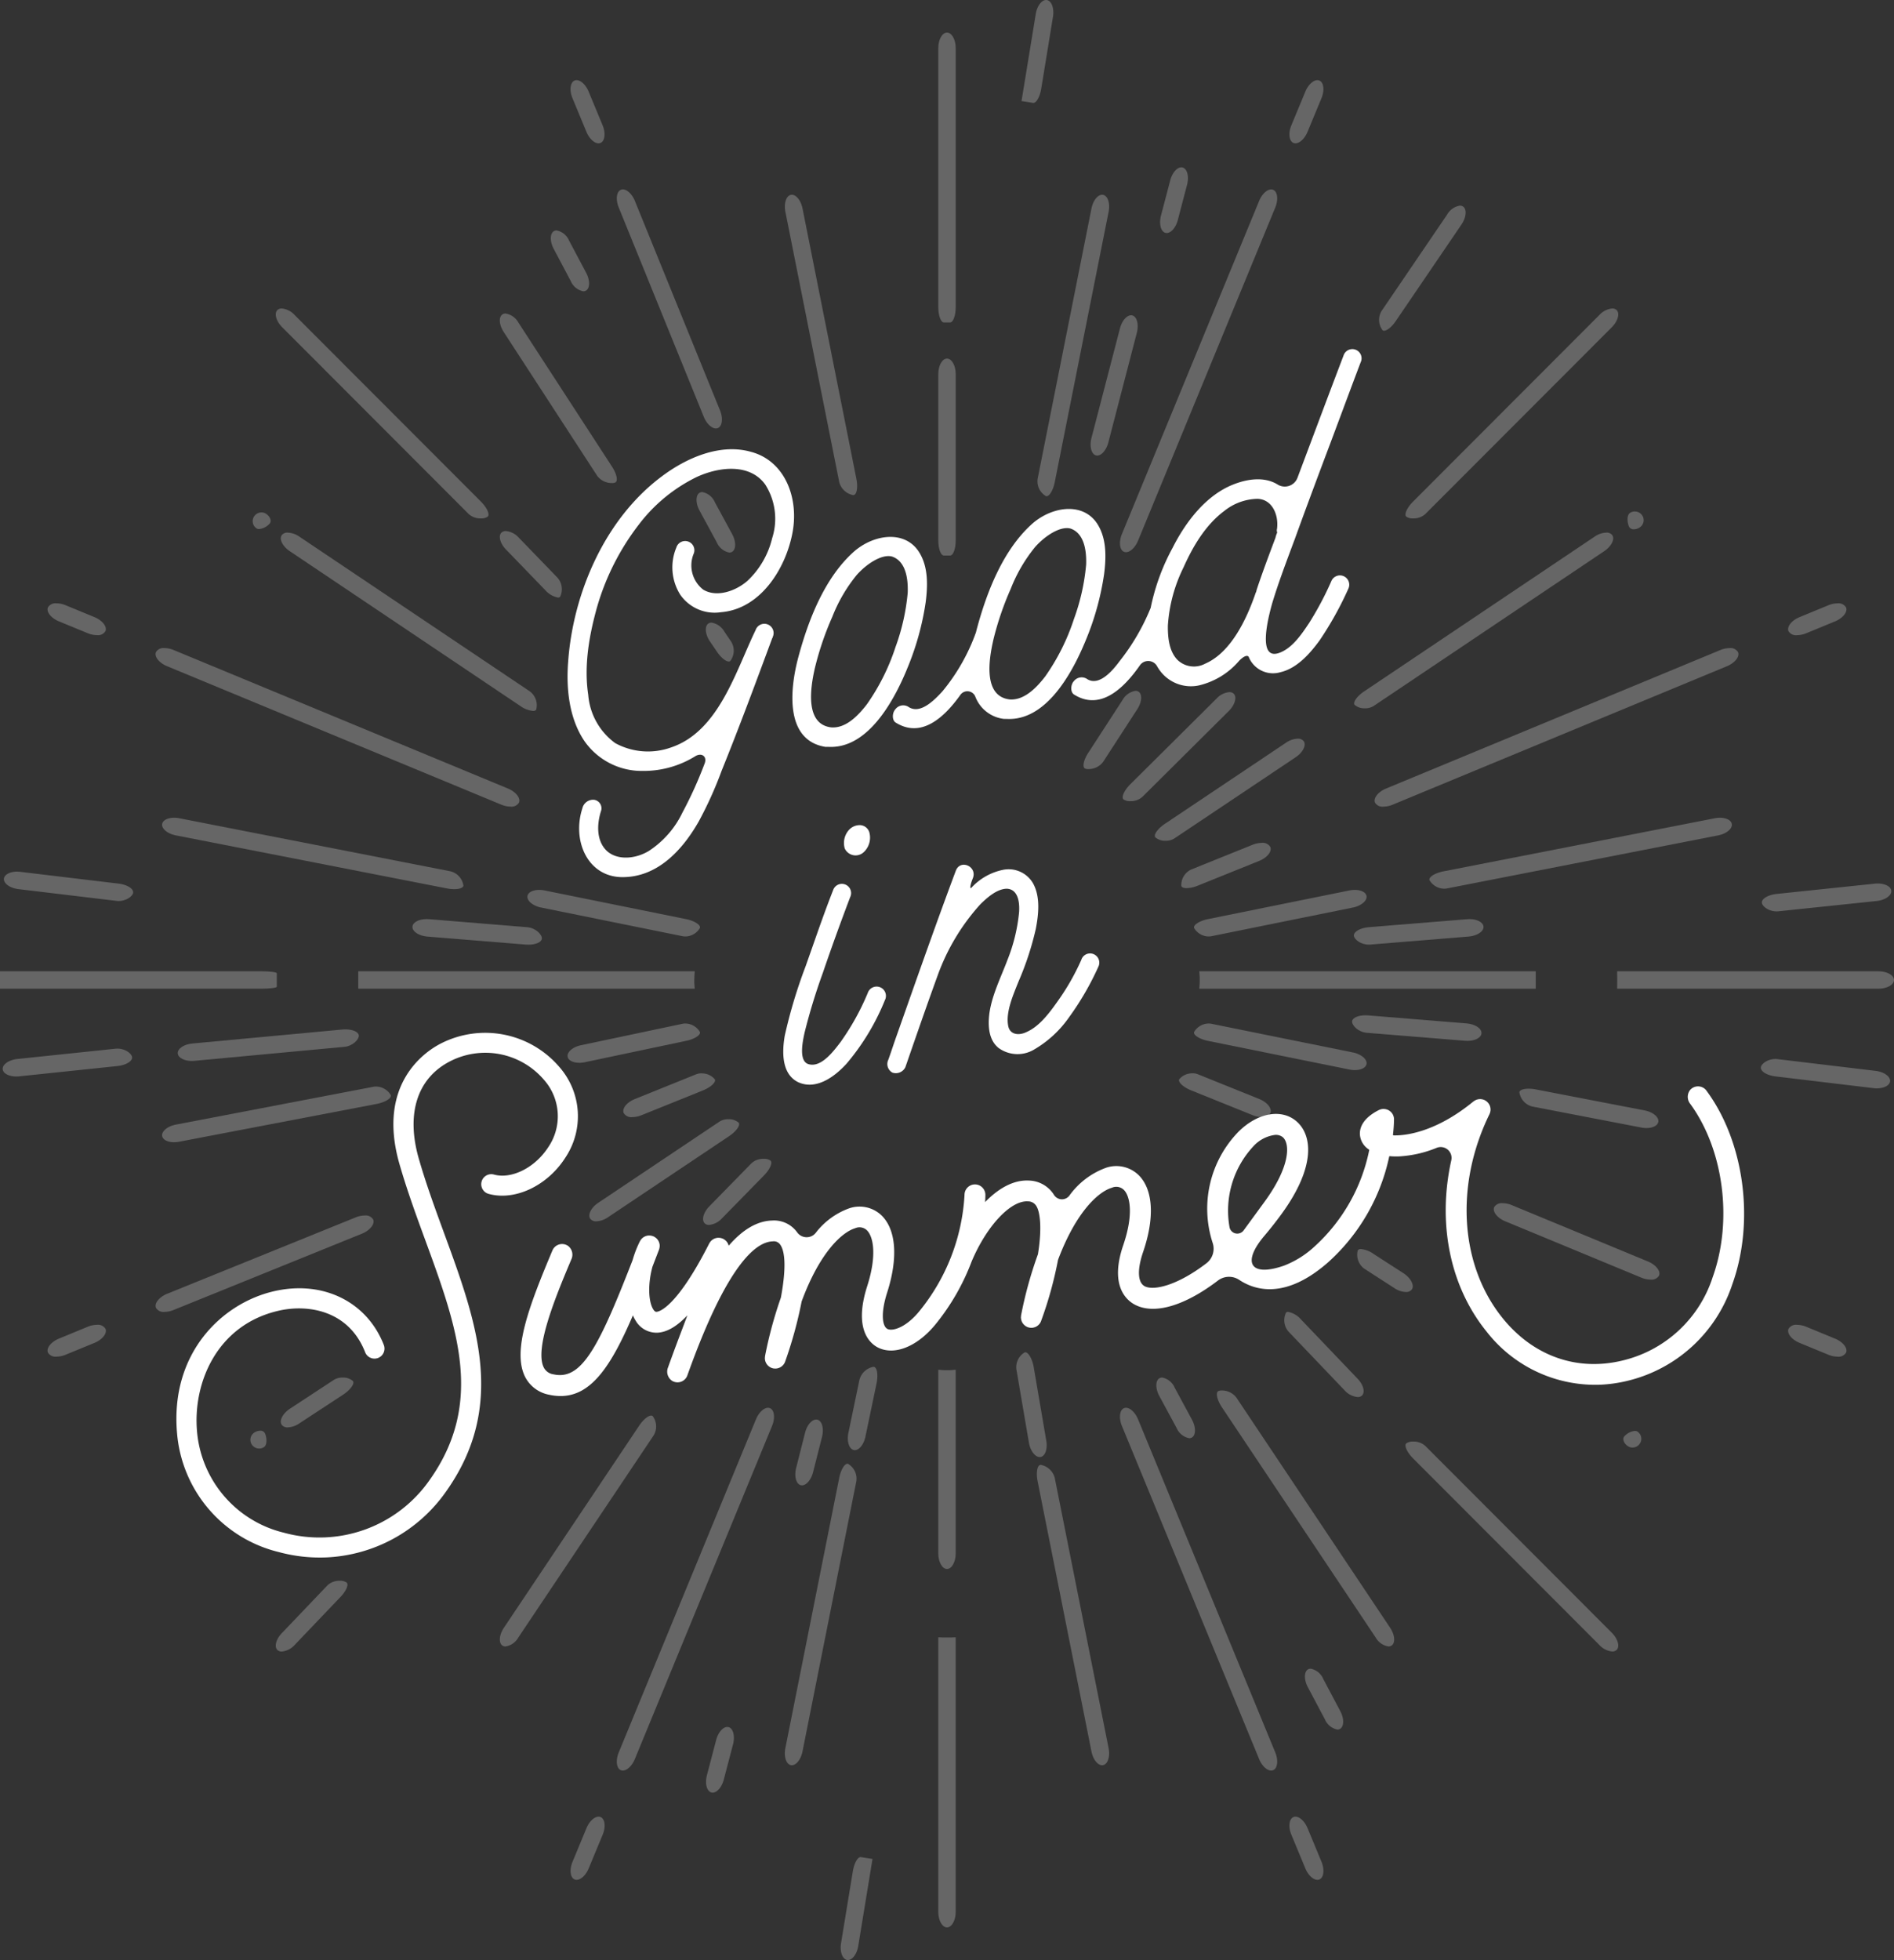 <svg xmlns="http://www.w3.org/2000/svg" xmlns:xlink="http://www.w3.org/1999/xlink" width="272.314" height="281.68" viewBox="0 0 272.314 281.68">
  <rect x="0" y="0" width="272.314" height="281.68" fill="#333333" stroke="none"/>
  <defs>
    <clipPath id="clip-path">
      <rect id="長方形_1449" data-name="長方形 1449" width="272.314" height="281.68" fill="#fff"/>
    </clipPath>
  </defs>
  <g id="グループ_8446" data-name="グループ 8446" transform="translate(-24.301 -25.137)">
    <g id="グループ_8445" data-name="グループ 8445" transform="translate(24.301 25.137)" clip-path="url(#clip-path)">
      <g id="グループ_8444" data-name="グループ 8444">
        <g id="グループ_8443" data-name="グループ 8443" clip-path="url(#clip-path)">
          <g id="グループ_8442" data-name="グループ 8442" opacity="0.25">
            <g id="グループ_8441" data-name="グループ 8441">
              <g id="グループ_8440" data-name="グループ 8440" clip-path="url(#clip-path)">
                <path id="パス_6093" data-name="パス 6093" d="M64.959,56.561a.782.782,0,0,0-.441.125c-.571.384-.478,1.535.21,2.558l.99,1.457c.581.867,1.294,1.446,1.729,1.446a.362.362,0,0,0,.207-.059,2.472,2.472,0,0,0,.147-2.777l-.992-1.46a2.594,2.594,0,0,0-1.851-1.291" transform="translate(37.336 32.922)" fill="#fff"/>
                <path id="パス_6094" data-name="パス 6094" d="M49.629,80.838c-.88,0-1.579.331-1.685.861-.134.676.745,1.429,1.954,1.674L70.24,87.494a2,2,0,0,0,.386.038,2.458,2.458,0,0,0,2.117-1.237c.095-.448-.816-1.016-2.025-1.261L50.387,80.916a3.875,3.875,0,0,0-.758-.078" transform="translate(27.898 47.053)" fill="#fff"/>
                <path id="パス_6095" data-name="パス 6095" d="M46.287,48.241a.866.866,0,0,0-.631.229c-.487.487-.176,1.6.7,2.473l5.57,5.76A3.3,3.3,0,0,0,53.783,57.8a.414.414,0,0,0,.307-.109A2.49,2.49,0,0,0,53.7,54.93l-5.569-5.759a2.851,2.851,0,0,0-1.84-.93" transform="translate(26.44 28.079)" fill="#fff"/>
                <path id="パス_6096" data-name="パス 6096" d="M25.922,28.023a.865.865,0,0,0-.63.229c-.487.487-.174,1.6.7,2.473L52.779,57.544a2.475,2.475,0,0,0,1.743.647,1.651,1.651,0,0,0,1.014-.255c.331-.32-.112-1.294-.984-2.167L27.764,28.953a2.85,2.85,0,0,0-1.842-.93" transform="translate(14.588 16.311)" fill="#fff"/>
                <path id="パス_6097" data-name="パス 6097" d="M46.241,28.479a.773.773,0,0,0-.44.125c-.573.383-.481,1.536.2,2.561L59.431,51.818a2.62,2.62,0,0,0,2.1,1.03,1.05,1.05,0,0,0,.527-.1c.388-.248.144-1.289-.541-2.316L48.087,29.772a2.587,2.587,0,0,0-1.846-1.293" transform="translate(26.44 16.576)" fill="#fff"/>
                <path id="パス_6098" data-name="パス 6098" d="M26.521,48.385a1,1,0,0,0-.876.377c-.381.573.142,1.6,1.168,2.291L59.926,73.279a3.794,3.794,0,0,0,1.854.729.512.512,0,0,0,.459-.184,2.489,2.489,0,0,0-.922-2.631L28.2,48.969a3.165,3.165,0,0,0-1.68-.584" transform="translate(14.854 28.163)" fill="#fff"/>
                <path id="パス_6099" data-name="パス 6099" d="M24.229,46.549a1.267,1.267,0,0,0-1.052.566,1.237,1.237,0,0,0,.327,1.718.677.677,0,0,0,.384.106,2.4,2.4,0,0,0,1.554-.824c.261-.38.014-.992-.547-1.365a1.2,1.2,0,0,0-.666-.2" transform="translate(13.367 27.094)" fill="#fff"/>
                <path id="パス_6100" data-name="パス 6100" d="M72.335,17.692a.693.693,0,0,0-.139.014c-.677.134-1.033,1.234-.791,2.443l7.741,38.838a2.56,2.56,0,0,0,2,1.87.362.362,0,0,0,.074-.006c.454-.079.628-1.134.388-2.343L73.865,19.66c-.225-1.128-.892-1.968-1.53-1.968" transform="translate(41.518 10.298)" fill="#fff"/>
                <path id="パス_6101" data-name="パス 6101" d="M16.455,74.286c-.892,0-1.6.337-1.709.872-.134.676.745,1.421,1.955,1.658l39.01,7.63a5.542,5.542,0,0,0,1.028.1c.728,0,1.261-.182,1.316-.5a2.48,2.48,0,0,0-1.867-2.065l-39-7.627a3.875,3.875,0,0,0-.736-.073" transform="translate(8.575 43.239)" fill="#fff"/>
                <path id="パス_6102" data-name="パス 6102" d="M15.422,58.874a1.241,1.241,0,0,0-1.229.582c-.264.638.452,1.544,1.592,2.016l48.06,19.9a3.516,3.516,0,0,0,1.321.282,1.237,1.237,0,0,0,1.226-.582c.263-.639-.456-1.546-1.595-2.019l-48.052-19.9a3.523,3.523,0,0,0-1.323-.282" transform="translate(8.229 34.268)" fill="#fff"/>
                <path id="パス_6103" data-name="パス 6103" d="M56.92,17.208a.71.71,0,0,0-.282.055c-.638.263-.774,1.411-.3,2.552L68.569,49.906c.4.981,1.133,1.65,1.734,1.65a.735.735,0,0,0,.28-.054c.638-.263.775-1.41.305-2.55l-12.237-30.1c-.4-.981-1.13-1.649-1.731-1.649" transform="translate(32.628 10.016)" fill="#fff"/>
                <path id="パス_6104" data-name="パス 6104" d="M5.612,54.809a1.249,1.249,0,0,0-1.236.584c-.264.638.454,1.543,1.595,2.011L10.1,59.1a3.544,3.544,0,0,0,1.316.277,1.243,1.243,0,0,0,1.234-.585c.263-.638-.457-1.543-1.6-2.011l-4.126-1.7a3.524,3.524,0,0,0-1.318-.278" transform="translate(2.515 31.902)" fill="#fff"/>
                <path id="パス_6105" data-name="パス 6105" d="M52.716,7.281a.71.71,0,0,0-.282.055c-.638.263-.772,1.411-.3,2.55l2,4.825c.407.979,1.137,1.647,1.739,1.647a.743.743,0,0,0,.282-.054c.638-.263.772-1.408.3-2.547L54.451,8.926c-.407-.979-1.134-1.645-1.736-1.645" transform="translate(30.181 4.238)" fill="#fff"/>
                <path id="パス_6106" data-name="パス 6106" d="M50.888,20.932a.744.744,0,0,0-.356.085c-.609.321-.634,1.476-.057,2.566L52.923,28.2a2.476,2.476,0,0,0,1.807,1.482.75.75,0,0,0,.354-.084c.611-.321.638-1.474.059-2.565l-2.451-4.621a2.468,2.468,0,0,0-1.8-1.479" transform="translate(29.137 12.184)" fill="#fff"/>
                <path id="パス_6107" data-name="パス 6107" d="M64.128,44.7a.766.766,0,0,0-.362.087c-.606.327-.623,1.482-.036,2.568l2.484,4.574a2.479,2.479,0,0,0,1.811,1.468.753.753,0,0,0,.359-.087c.608-.326.625-1.479.04-2.565l-2.487-4.58A2.475,2.475,0,0,0,64.128,44.7" transform="translate(36.844 26.016)" fill="#fff"/>
                <path id="パス_6108" data-name="パス 6108" d="M105.945,62.757a2.594,2.594,0,0,0-1.851,1.291L99.2,71.59c-.688,1.024-.933,2.065-.547,2.313a1.061,1.061,0,0,0,.528.1,2.629,2.629,0,0,0,2.1-1.027l4.89-7.54c.688-1.024.782-2.174.21-2.558a.8.8,0,0,0-.441-.125" transform="translate(57.317 36.528)" fill="#fff"/>
                <path id="パス_6109" data-name="パス 6109" d="M118.916,76.569a3.526,3.526,0,0,0-1.305.271L108.8,80.39a2.452,2.452,0,0,0-1.43,2.378c.079.2.364.305.764.305a4.594,4.594,0,0,0,1.618-.364l8.812-3.553c1.144-.46,1.864-1.359,1.6-2a1.271,1.271,0,0,0-1.255-.59" transform="translate(62.479 44.568)" fill="#fff"/>
                <path id="パス_6110" data-name="パス 6110" d="M125.49,67.1a3.172,3.172,0,0,0-1.68.581L106.4,79.336c-1.025.687-1.65,1.557-1.389,1.935a2.144,2.144,0,0,0,1.52.5,2.246,2.246,0,0,0,1.259-.353L125.2,69.769c1.024-.685,1.55-1.717,1.168-2.289a1,1,0,0,0-.878-.377" transform="translate(61.089 39.058)" fill="#fff"/>
                <path id="パス_6111" data-name="パス 6111" d="M131.628,80.838a3.876,3.876,0,0,0-.758.078L110.54,85.034c-1.209.245-2.12.813-2.025,1.261a2.459,2.459,0,0,0,2.118,1.237,2.021,2.021,0,0,0,.386-.038l20.341-4.121c1.209-.245,2.088-1,1.954-1.674-.106-.53-.805-.861-1.685-.861" transform="translate(63.158 47.053)" fill="#fff"/>
                <path id="パス_6112" data-name="パス 6112" d="M117.365,62.873a2.85,2.85,0,0,0-1.842.93l-12.4,12.316c-.87.873-1.313,1.848-.982,2.167a1.642,1.642,0,0,0,1.013.255,2.47,2.47,0,0,0,1.743-.649l12.4-12.318c.872-.873,1.187-1.985.7-2.473a.865.865,0,0,0-.63-.229" transform="translate(59.386 36.596)" fill="#fff"/>
                <path id="パス_6113" data-name="パス 6113" d="M86.524,32.574c-.69,0-1.253,1.009-1.253,2.242V58.7c0,1.212.361,2.18.807,2.18l.024,0h.845l.024,0c.446,0,.807-.968.807-2.18V34.816c0-1.232-.563-2.242-1.253-2.242" transform="translate(49.633 18.96)" fill="#fff"/>
                <path id="パス_6114" data-name="パス 6114" d="M176.774,80.258a3.641,3.641,0,0,0-.411.022l-14.123,1.478c-1.228.128-2.18.7-2.118,1.272.057.528,1,1.234,2.109,1.234a2.617,2.617,0,0,0,.271-.013l14.123-1.479c1.226-.128,2.172-.794,2.1-1.479-.063-.608-.9-1.035-1.949-1.035" transform="translate(93.198 46.715)" fill="#fff"/>
                <path id="パス_6115" data-name="パス 6115" d="M139.662,83.492c-.106,0-.212,0-.321.013l-14.155,1.15c-1.229.1-2.194.65-2.147,1.221.046.539,1,1.285,2.141,1.285.07,0,.139,0,.21-.008L139.544,86c1.229-.1,2.19-.744,2.133-1.43-.051-.626-.929-1.081-2.014-1.081" transform="translate(71.616 48.597)" fill="#fff"/>
                <path id="パス_6116" data-name="パス 6116" d="M2.269,79.178c-1.017,0-1.837.41-1.908,1.006-.082.683.853,1.364,2.077,1.511l14.1,1.688a2.542,2.542,0,0,0,.309.019c1.095,0,2.023-.683,2.088-1.2.07-.57-.875-1.156-2.1-1.3l-14.1-1.688a3.927,3.927,0,0,0-.467-.028" transform="translate(0.207 46.086)" fill="#fff"/>
                <path id="パス_6117" data-name="パス 6117" d="M39.5,83.492c-1.085,0-1.963.454-2.017,1.081-.055.687.9,1.331,2.134,1.43l14.156,1.15c.13.011.258.016.384.016,1.055,0,1.891-.362,1.932-.875.044-.571-.886-1.539-2.115-1.639L39.826,83.5c-.109-.008-.217-.013-.321-.013" transform="translate(21.819 48.597)" fill="#fff"/>
                <path id="パス_6118" data-name="パス 6118" d="M157.456,28.023a2.857,2.857,0,0,0-1.843.93L128.825,55.769c-.872.873-1.313,1.848-.984,2.167a1.651,1.651,0,0,0,1.014.255,2.475,2.475,0,0,0,1.743-.647l26.791-26.819c.87-.873,1.185-1.985.7-2.473a.865.865,0,0,0-.63-.229" transform="translate(74.348 16.311)" fill="#fff"/>
                <path id="パス_6119" data-name="パス 6119" d="M86.524,2.96c-.69,0-1.253,1.009-1.253,2.242V42.409c0,1.225.369,2.215.819,2.215h.865c.452,0,.821-.99.821-2.215V5.2c0-1.232-.563-2.242-1.253-2.242" transform="translate(49.633 1.723)" fill="#fff"/>
                <path id="パス_6120" data-name="パス 6120" d="M96.369,0c-.645,0-1.3.87-1.486,2.02L93.2,12.313l-.362,2.213.821.125.418.068.416.07a.323.323,0,0,0,.054,0c.438,0,.937-.9,1.128-2.074L97.358,2.425c.2-1.218-.195-2.305-.875-2.416A.692.692,0,0,0,96.369,0" transform="translate(54.034)" fill="#fff"/>
                <path id="パス_6121" data-name="パス 6121" d="M136.957,18.679a2.587,2.587,0,0,0-1.846,1.293l-9.426,13.851a2.478,2.478,0,0,0,.152,2.78.361.361,0,0,0,.206.06c.435,0,1.147-.582,1.726-1.451l9.424-13.846c.685-1.025.777-2.179.2-2.561a.773.773,0,0,0-.44-.125" transform="translate(72.951 10.872)" fill="#fff"/>
                <path id="パス_6122" data-name="パス 6122" d="M159.307,48.385a3.151,3.151,0,0,0-1.68.584L124.511,71.194c-1.024.688-1.648,1.558-1.387,1.936a2.137,2.137,0,0,0,1.517.5,2.253,2.253,0,0,0,1.261-.354l33.114-22.226c1.024-.687,1.549-1.718,1.168-2.291a1,1,0,0,0-.876-.377" transform="translate(71.631 28.163)" fill="#fff"/>
                <path id="パス_6123" data-name="パス 6123" d="M148.953,46.462a1.244,1.244,0,0,0-.68.2c-.574.373-.353,1.674-.1,2.061a.733.733,0,0,0,.644.3,1.6,1.6,0,0,0,.851-.274,1.238,1.238,0,0,0,.35-1.723,1.275,1.275,0,0,0-1.06-.563" transform="translate(86.093 27.044)" fill="#fff"/>
                <path id="パス_6124" data-name="パス 6124" d="M103.586,17.692c-.638,0-1.305.84-1.53,1.968L94.314,58.508a2.472,2.472,0,0,0,1.209,2.506.292.292,0,0,0,.065.006c.437,0,.959-.881,1.188-2.033l7.741-38.838c.242-1.209-.114-2.308-.791-2.443a.693.693,0,0,0-.139-.014" transform="translate(54.875 10.298)" fill="#fff"/>
                <path id="パス_6125" data-name="パス 6125" d="M171.673,74.286a3.875,3.875,0,0,0-.736.073l-39,7.627c-1.212.237-2.123.8-2.03,1.245a2.488,2.488,0,0,0,2.134,1.25,2,2,0,0,0,.373-.035l39.01-7.63c1.21-.237,2.09-.982,1.955-1.658-.106-.535-.816-.872-1.709-.872" transform="translate(75.611 43.239)" fill="#fff"/>
                <path id="パス_6126" data-name="パス 6126" d="M175.949,58.874a3.523,3.523,0,0,0-1.323.282l-48.053,19.9c-1.139.473-1.857,1.38-1.595,2.019a1.24,1.24,0,0,0,1.228.582,3.516,3.516,0,0,0,1.321-.282l48.06-19.9c1.139-.471,1.856-1.378,1.592-2.016a1.241,1.241,0,0,0-1.229-.582" transform="translate(72.713 34.268)" fill="#fff"/>
                <path id="パス_6127" data-name="パス 6127" d="M123.523,17.208c-.6,0-1.327.668-1.731,1.649L102.061,66.739c-.47,1.141-.332,2.288.305,2.55a.729.729,0,0,0,.28.054c.6,0,1.329-.669,1.734-1.65l19.728-47.878c.47-1.141.334-2.289-.3-2.552a.71.71,0,0,0-.282-.055" transform="translate(59.243 10.016)" fill="#fff"/>
                <path id="パス_6128" data-name="パス 6128" d="M169.6,54.809a3.524,3.524,0,0,0-1.318.278l-4.126,1.7c-1.141.468-1.861,1.373-1.6,2.011a1.243,1.243,0,0,0,1.234.585,3.544,3.544,0,0,0,1.316-.277l4.134-1.7c1.141-.468,1.857-1.373,1.593-2.011a1.249,1.249,0,0,0-1.236-.584" transform="translate(94.586 31.902)" fill="#fff"/>
                <path id="パス_6129" data-name="パス 6129" d="M121.209,7.281c-.6,0-1.329.666-1.736,1.645l-2.008,4.832c-.473,1.139-.339,2.284.3,2.547a.735.735,0,0,0,.28.054c.6,0,1.332-.668,1.74-1.647l2-4.825c.473-1.139.339-2.288-.3-2.55a.71.71,0,0,0-.282-.055" transform="translate(68.208 4.238)" fill="#fff"/>
                <path id="パス_6130" data-name="パス 6130" d="M108.485,15.2c-.625,0-1.316.788-1.6,1.875l-1.329,5.061c-.312,1.193-.022,2.31.645,2.482a.758.758,0,0,0,.179.022c.627,0,1.319-.789,1.6-1.878l1.326-5.053c.313-1.193.024-2.311-.644-2.485a.688.688,0,0,0-.18-.024" transform="translate(61.366 8.848)" fill="#fff"/>
                <path id="パス_6131" data-name="パス 6131" d="M104.928,28.641c-.627,0-1.315.8-1.593,1.887L99.231,46.3c-.3,1.194,0,2.31.664,2.478a.7.7,0,0,0,.172.021c.628,0,1.318-.8,1.6-1.889l4.1-15.77c.3-1.2.006-2.311-.663-2.481a.668.668,0,0,0-.176-.022" transform="translate(57.689 16.671)" fill="#fff"/>
                <path id="パス_6132" data-name="パス 6132" d="M109.1,97.5a2.43,2.43,0,0,0-1.927.859c-.18.421.606,1.144,1.75,1.6l8.807,3.55a3.525,3.525,0,0,0,1.305.271,1.267,1.267,0,0,0,1.253-.59c.264-.638-.456-1.536-1.6-2l-8.812-3.553a2.084,2.084,0,0,0-.777-.144" transform="translate(62.364 56.754)" fill="#fff"/>
                <path id="パス_6133" data-name="パス 6133" d="M93.656,122.841a.291.291,0,0,0-.065.006,2.465,2.465,0,0,0-1.2,2.506L94.2,135.934c.226,1.126.9,1.967,1.533,1.967a.681.681,0,0,0,.139-.013c.677-.134,1.031-1.234.788-2.443l-1.807-10.571c-.231-1.152-.756-2.033-1.193-2.033" transform="translate(53.753 71.501)" fill="#fff"/>
                <path id="パス_6134" data-name="パス 6134" d="M110.633,92.977a2.464,2.464,0,0,0-2.118,1.237c-.093.448.818,1.016,2.027,1.261l20.331,4.118a3.864,3.864,0,0,0,.758.078c.88,0,1.579-.332,1.683-.862.134-.674-.744-1.429-1.952-1.672l-20.342-4.121a2.008,2.008,0,0,0-.386-.038" transform="translate(63.158 54.118)" fill="#fff"/>
                <path id="パス_6135" data-name="パス 6135" d="M157.363,88.231H108.99l.063.831v.422l0,.089-.006.391c-.03.426-.054.774-.054.774h48.373V88.231" transform="translate(63.439 51.356)" fill="#fff"/>
                <path id="パス_6136" data-name="パス 6136" d="M117.272,119.172a.406.406,0,0,0-.305.109,2.485,2.485,0,0,0,.391,2.759l8.065,8.443a2.862,2.862,0,0,0,1.843.929.858.858,0,0,0,.63-.229c.489-.487.174-1.6-.7-2.471l-8.067-8.445a3.307,3.307,0,0,0-1.859-1.095" transform="translate(67.933 69.365)" fill="#fff"/>
                <path id="パス_6137" data-name="パス 6137" d="M184.529,88.231H146.966s0,.47.008,1.043-.008,1.463-.008,1.463h37.563c1.234,0,2.242-.563,2.242-1.253s-1.008-1.253-2.242-1.253" transform="translate(85.543 51.356)" fill="#fff"/>
                <path id="パス_6138" data-name="パス 6138" d="M128.855,130.954a1.642,1.642,0,0,0-1.012.255c-.331.32.112,1.294.982,2.167l26.789,26.816a2.854,2.854,0,0,0,1.842.93.865.865,0,0,0,.631-.229c.487-.487.174-1.6-.7-2.471L130.6,131.6a2.47,2.47,0,0,0-1.743-.649" transform="translate(74.348 76.223)" fill="#fff"/>
                <path id="パス_6139" data-name="パス 6139" d="M111.3,126.313a1.043,1.043,0,0,0-.525.1c-.388.248-.144,1.289.541,2.316l22.1,33.075a2.587,2.587,0,0,0,1.848,1.294.789.789,0,0,0,.44-.125c.573-.384.479-1.536-.206-2.561l-22.1-33.073a2.621,2.621,0,0,0-2.1-1.03" transform="translate(64.37 73.522)" fill="#fff"/>
                <path id="パス_6140" data-name="パス 6140" d="M123.892,113.465a.514.514,0,0,0-.459.184,2.491,2.491,0,0,0,.924,2.631l4.3,2.773a3.165,3.165,0,0,0,1.68.584,1,1,0,0,0,.876-.377c.383-.573-.142-1.6-1.166-2.291l-4.3-2.775a3.8,3.8,0,0,0-1.856-.729" transform="translate(71.785 66.043)" fill="#fff"/>
                <path id="パス_6141" data-name="パス 6141" d="M149.186,129.986a2.406,2.406,0,0,0-1.554.824c-.261.378-.014.992.549,1.365a1.205,1.205,0,0,0,.666.2,1.265,1.265,0,0,0,1.052-.565,1.239,1.239,0,0,0-.327-1.72.693.693,0,0,0-.386-.1" transform="translate(85.87 75.66)" fill="#fff"/>
                <path id="パス_6142" data-name="パス 6142" d="M94.8,133.07a.37.37,0,0,0-.074.006c-.454.079-.628,1.134-.388,2.343l7.744,38.848c.225,1.128.892,1.968,1.528,1.968a.679.679,0,0,0,.139-.014c.677-.134,1.033-1.234.793-2.443L96.8,134.94a2.562,2.562,0,0,0-2-1.87" transform="translate(54.848 77.455)" fill="#fff"/>
                <path id="パス_6143" data-name="パス 6143" d="M139.4,98.9c-.729,0-1.261.182-1.318.5a2.482,2.482,0,0,0,1.867,2.065l15.659,3.015a3.75,3.75,0,0,0,.736.073c.892,0,1.6-.335,1.709-.87.136-.676-.745-1.422-1.955-1.66L140.431,99a5.405,5.405,0,0,0-1.027-.1" transform="translate(80.371 57.563)" fill="#fff"/>
                <path id="パス_6144" data-name="パス 6144" d="M137.036,109.3a1.24,1.24,0,0,0-1.228.582c-.263.639.456,1.546,1.595,2.019l19.562,8.094a3.523,3.523,0,0,0,1.323.282,1.244,1.244,0,0,0,1.231-.582c.263-.638-.454-1.544-1.593-2.016l-19.57-8.1a3.508,3.508,0,0,0-1.319-.282" transform="translate(79.017 63.619)" fill="#fff"/>
                <path id="パス_6145" data-name="パス 6145" d="M102.646,127.884a.735.735,0,0,0-.28.054c-.638.263-.775,1.41-.305,2.55l19.731,47.883c.4.981,1.13,1.649,1.731,1.649a.71.71,0,0,0,.282-.055c.638-.263.774-1.411.305-2.552l-19.73-47.878c-.405-.981-1.133-1.65-1.734-1.65" transform="translate(59.243 74.436)" fill="#fff"/>
                <path id="パス_6146" data-name="パス 6146" d="M163.792,120.348a1.247,1.247,0,0,0-1.236.585c-.261.638.457,1.542,1.6,2.011l4.128,1.7a3.518,3.518,0,0,0,1.318.278,1.249,1.249,0,0,0,1.236-.584c.264-.638-.454-1.542-1.595-2.011l-4.132-1.7a3.516,3.516,0,0,0-1.316-.278" transform="translate(94.587 70.05)" fill="#fff"/>
                <path id="パス_6147" data-name="パス 6147" d="M118.045,165.027a.729.729,0,0,0-.28.054c-.638.263-.774,1.408-.3,2.547l2.006,4.832c.407.979,1.136,1.645,1.737,1.645a.743.743,0,0,0,.282-.054c.638-.264.77-1.413.3-2.55l-2-4.825c-.408-.981-1.138-1.649-1.74-1.649" transform="translate(68.207 96.056)" fill="#fff"/>
                <path id="パス_6148" data-name="パス 6148" d="M119.42,151.584a.755.755,0,0,0-.354.084c-.609.321-.636,1.474-.059,2.565l2.451,4.621a2.47,2.47,0,0,0,1.805,1.479.733.733,0,0,0,.354-.085c.609-.321.636-1.478.057-2.566l-2.447-4.616a2.475,2.475,0,0,0-1.807-1.481" transform="translate(69.027 88.231)" fill="#fff"/>
                <path id="パス_6149" data-name="パス 6149" d="M105.916,125.138a.759.759,0,0,0-.361.087c-.608.324-.625,1.479-.038,2.565l2.489,4.6a2.474,2.474,0,0,0,1.808,1.463.737.737,0,0,0,.361-.087c.608-.327.623-1.482.038-2.568l-2.485-4.6a2.482,2.482,0,0,0-1.811-1.467" transform="translate(61.167 72.838)" fill="#fff"/>
                <path id="パス_6150" data-name="パス 6150" d="M67.887,97.5a2.087,2.087,0,0,0-.778.144L58.3,101.2c-1.144.46-1.864,1.359-1.6,2a1.272,1.272,0,0,0,1.255.59,3.525,3.525,0,0,0,1.305-.271l8.807-3.55c1.144-.46,1.93-1.183,1.75-1.6a2.429,2.429,0,0,0-1.925-.859" transform="translate(32.969 56.754)" fill="#fff"/>
                <path id="パス_6151" data-name="パス 6151" d="M73.519,101.67a2.255,2.255,0,0,0-1.259.353L54.851,113.675c-1.025.687-1.55,1.717-1.169,2.289a1,1,0,0,0,.878.377,3.167,3.167,0,0,0,1.68-.581l17.409-11.652c1.025-.685,1.65-1.557,1.389-1.933a2.131,2.131,0,0,0-1.519-.5" transform="translate(31.174 59.178)" fill="#fff"/>
                <path id="パス_6152" data-name="パス 6152" d="M80.722,124.164a2.565,2.565,0,0,0-2,1.87l-1.593,7.645c-.244,1.21.111,2.308.788,2.443a.682.682,0,0,0,.139.014c.638,0,1.307-.84,1.533-1.966l1.6-7.656c.242-1.21.07-2.264-.384-2.343a.372.372,0,0,0-.074-.006" transform="translate(44.846 72.271)" fill="#fff"/>
                <path id="パス_6153" data-name="パス 6153" d="M68.5,92.977a2,2,0,0,0-.388.038L53.544,96.089c-1.207.244-2.087,1-1.951,1.672.1.53.805.862,1.685.862a3.888,3.888,0,0,0,.758-.078l14.557-3.071c1.209-.245,2.122-.813,2.025-1.261A2.453,2.453,0,0,0,68.5,92.977" transform="translate(30.022 54.118)" fill="#fff"/>
                <path id="パス_6154" data-name="パス 6154" d="M80.933,88.231H32.56v2.506H80.933l-.063-.831v-.422l.008-.165.011-.365c.024-.4.044-.723.044-.723" transform="translate(18.952 51.356)" fill="#fff"/>
                <path id="パス_6155" data-name="パス 6155" d="M72.587,105.269a2.476,2.476,0,0,0-1.745.649l-6.018,6.146c-.872.873-1.185,1.985-.7,2.473a.871.871,0,0,0,.631.229,2.854,2.854,0,0,0,1.842-.93l6.017-6.145c.872-.873,1.315-1.848.984-2.167a1.645,1.645,0,0,0-1.013-.255" transform="translate(37.192 61.273)" fill="#fff"/>
                <path id="パス_6156" data-name="パス 6156" d="M87.777,124.429l-.829.063H86.1l-.831-.063v26.389c0,1.232.565,2.242,1.253,2.242s1.253-1.009,1.253-2.242V124.429Z" transform="translate(49.633 72.425)" fill="#fff"/>
                <path id="パス_6157" data-name="パス 6157" d="M37.563,88.231H0v2.506H37.563c1.234,0,2.239-.13,2.235-.288l0-.222c0-.443,0-1.041,0-1.484l0-.223c0-.16-1-.29-2.235-.29" transform="translate(0 51.356)" fill="#fff"/>
                <path id="パス_6158" data-name="パス 6158" d="M16.742,95.256a2.633,2.633,0,0,0-.271.014L2.349,96.748c-1.226.128-2.171.794-2.1,1.481.063.607.9,1.035,1.949,1.035a4.056,4.056,0,0,0,.411-.022l14.123-1.479c1.228-.128,2.18-.7,2.118-1.27-.057-.528-1-1.236-2.109-1.236" transform="translate(0.143 55.445)" fill="#fff"/>
                <path id="パス_6159" data-name="パス 6159" d="M40.256,93.509c-.125,0-.255,0-.384.016L18.289,95.536c-1.229.1-2.19.744-2.134,1.43.052.626.929,1.081,2.014,1.081.106,0,.214,0,.323-.013l21.582-2.011c1.229-.1,2.158-1.068,2.114-1.641-.041-.511-.876-.873-1.932-.873" transform="translate(9.402 54.428)" fill="#fff"/>
                <path id="パス_6160" data-name="パス 6160" d="M162.116,96.2c-1.1,0-2.023.683-2.088,1.2-.07.57.875,1.157,2.1,1.3l14.1,1.69a3.968,3.968,0,0,0,.468.027c1.019,0,1.837-.41,1.908-1,.082-.685-.854-1.364-2.077-1.511l-14.1-1.688a2.541,2.541,0,0,0-.309-.019" transform="translate(93.143 55.994)" fill="#fff"/>
                <path id="パス_6161" data-name="パス 6161" d="M124.811,92.23c-1.057,0-1.892.362-1.932.873-.044.573.884,1.541,2.114,1.641l14.153,1.15c.109.008.217.013.323.013,1.085,0,1.962-.454,2.014-1.081.055-.687-.9-1.331-2.134-1.43l-14.155-1.15c-.13-.011-.259-.016-.383-.016" transform="translate(71.522 53.683)" fill="#fff"/>
                <path id="パス_6162" data-name="パス 6162" d="M34.246,143.6a2.476,2.476,0,0,0-1.745.649l-6.512,6.819c-.872.873-1.185,1.985-.7,2.473a.865.865,0,0,0,.63.229,2.85,2.85,0,0,0,1.842-.93l6.51-6.817c.872-.873,1.315-1.848.984-2.167a1.642,1.642,0,0,0-1.013-.255" transform="translate(14.588 83.582)" fill="#fff"/>
                <path id="パス_6163" data-name="パス 6163" d="M87.777,148.734l-.831.027H86.1l-.831-.027v39.449c0,1.232.565,2.242,1.253,2.242s1.253-1.009,1.253-2.242V148.734Z" transform="translate(49.633 86.572)" fill="#fff"/>
                <path id="パス_6164" data-name="パス 6164" d="M79.268,168.7c-.438,0-.935.9-1.126,2.074l-1.688,10.294c-.2,1.217.193,2.3.873,2.416a.707.707,0,0,0,.115.01c.644,0,1.3-.872,1.484-2.02l1.688-10.294c.2-1.217.362-2.213.364-2.213l-.821-.123-.418-.07-.418-.068a.31.31,0,0,0-.054,0" transform="translate(44.47 98.191)" fill="#fff"/>
                <path id="パス_6165" data-name="パス 6165" d="M67.184,128.594c-.433,0-1.145.582-1.726,1.449L46.007,159.087c-.685,1.027-.778,2.178-.206,2.561a.773.773,0,0,0,.44.125,2.587,2.587,0,0,0,1.846-1.293l19.455-29.047a2.481,2.481,0,0,0-.152-2.781.354.354,0,0,0-.206-.059" transform="translate(26.44 74.849)" fill="#fff"/>
                <path id="パス_6166" data-name="パス 6166" d="M34.382,125.138a2.254,2.254,0,0,0-1.262.354l-6.308,4.135c-1.024.687-1.549,1.718-1.168,2.291a1,1,0,0,0,.876.377,3.165,3.165,0,0,0,1.68-.584l6.309-4.134c1.025-.688,1.648-1.558,1.387-1.936a2.133,2.133,0,0,0-1.516-.5" transform="translate(14.854 72.838)" fill="#fff"/>
                <path id="パス_6167" data-name="パス 6167" d="M24.164,129.967a1.591,1.591,0,0,0-.851.274,1.237,1.237,0,0,0-.35,1.721,1.273,1.273,0,0,0,1.06.565,1.244,1.244,0,0,0,.68-.2c.574-.375.353-1.675.1-2.061a.733.733,0,0,0-.644-.3" transform="translate(13.245 75.649)" fill="#fff"/>
                <path id="パス_6168" data-name="パス 6168" d="M80.334,132.967c-.437,0-.96.881-1.19,2.033L71.4,173.838c-.24,1.209.115,2.308.793,2.443a.681.681,0,0,0,.139.014c.638,0,1.3-.84,1.53-1.968l7.743-38.848a2.472,2.472,0,0,0-1.209-2.506.292.292,0,0,0-.065-.006" transform="translate(41.517 77.395)" fill="#fff"/>
                <path id="パス_6169" data-name="パス 6169" d="M45.483,98.7a1.879,1.879,0,0,0-.373.036L16.7,104.174c-1.21.237-2.09.984-1.955,1.66.108.535.818.87,1.709.87a3.89,3.89,0,0,0,.737-.073l28.4-5.433c1.21-.237,2.123-.8,2.03-1.245a2.488,2.488,0,0,0-2.134-1.25" transform="translate(8.575 57.451)" fill="#fff"/>
                <path id="パス_6170" data-name="パス 6170" d="M44.2,110.418a3.516,3.516,0,0,0-1.321.282l-27.09,10.97c-1.139.471-1.856,1.38-1.592,2.017a1.242,1.242,0,0,0,1.229.581,3.5,3.5,0,0,0,1.323-.282l27.083-10.967c1.139-.473,1.857-1.38,1.595-2.019a1.24,1.24,0,0,0-1.228-.582" transform="translate(8.229 64.27)" fill="#fff"/>
                <path id="パス_6171" data-name="パス 6171" d="M77.8,127.884c-.6,0-1.329.669-1.734,1.65L56.335,177.412c-.47,1.141-.334,2.289.3,2.552a.71.71,0,0,0,.282.055c.6,0,1.327-.668,1.731-1.649l19.731-47.883c.47-1.141.332-2.288-.305-2.55a.735.735,0,0,0-.28-.054" transform="translate(32.628 74.436)" fill="#fff"/>
                <path id="パス_6172" data-name="パス 6172" d="M11.419,120.347a3.516,3.516,0,0,0-1.316.278l-4.132,1.7c-1.141.468-1.859,1.373-1.595,2.011a1.249,1.249,0,0,0,1.236.584,3.517,3.517,0,0,0,1.318-.278l4.128-1.694c1.141-.47,1.859-1.375,1.6-2.012a1.243,1.243,0,0,0-1.234-.585" transform="translate(2.515 70.049)" fill="#fff"/>
                <path id="パス_6173" data-name="パス 6173" d="M55.879,165.027c-.6,0-1.332.668-1.739,1.649l-2,4.825c-.473,1.137-.34,2.286.3,2.55a.737.737,0,0,0,.282.054c.6,0,1.331-.666,1.737-1.645l2.006-4.832c.475-1.139.339-2.284-.3-2.547a.729.729,0,0,0-.28-.054" transform="translate(30.182 96.056)" fill="#fff"/>
                <path id="パス_6174" data-name="パス 6174" d="M67.219,156.878c-.626,0-1.318.789-1.6,1.878l-1.326,5.053c-.313,1.193-.024,2.311.644,2.485a.707.707,0,0,0,.18.024c.627,0,1.316-.788,1.6-1.875l1.327-5.061c.313-1.193.022-2.31-.645-2.482a.759.759,0,0,0-.179-.022" transform="translate(37.347 91.312)" fill="#fff"/>
                <path id="パス_6175" data-name="パス 6175" d="M75.278,128.952c-.628,0-1.318.8-1.595,1.891L72.4,135.905c-.3,1.2-.006,2.311.663,2.481a.72.72,0,0,0,.174.022c.628,0,1.316-.8,1.593-1.887l1.289-5.07c.3-1.194.006-2.31-.663-2.478a.716.716,0,0,0-.174-.021" transform="translate(42.069 75.058)" fill="#fff"/>
              </g>
            </g>
          </g>
          <path id="パス_6176" data-name="パス 6176" d="M71.878,111.871a10.723,10.723,0,0,0-.789-13.145A14.023,14.023,0,0,0,53.967,95.4c-2.212,1.153-9.168,5.811-5.858,17.3,1.079,3.746,2.416,7.4,3.71,10.929,4.577,12.5,8.532,23.293.636,34.435a19.309,19.309,0,0,1-20.983,7.592,16.4,16.4,0,0,1-12.479-14.6c-.592-6.884,2.816-15.23,11.695-17.289,4.3-1,10.151-.032,12.486,5.972a1.441,1.441,0,0,0,2.686-1.044c-2.433-6.257-8.792-9.366-15.824-7.733-7.4,1.715-14.9,8.81-13.916,20.341a19.22,19.22,0,0,0,14.6,17.131,22.56,22.56,0,0,0,6.817.778,22.208,22.208,0,0,0,17.275-9.486c8.769-12.375,4.373-24.38-.282-37.088-1.277-3.484-2.6-7.086-3.647-10.734-1.853-6.434-.242-11.519,4.422-13.954a11.093,11.093,0,0,1,13.55,2.595,7.888,7.888,0,0,1,.612,9.753c-1.9,2.914-5.249,4.588-7.782,3.89a1.44,1.44,0,1,0-.766,2.777c3.749,1.033,8.358-1.111,10.962-5.093" transform="translate(9.331 54.613)" fill="#fff"/>
          <path id="パス_6177" data-name="パス 6177" d="M217.816,99.294a1.507,1.507,0,0,0-2.351-.084,1.6,1.6,0,0,0,.019,1.985c4.814,6.585,6.145,16.8,3.229,24.91a17.991,17.991,0,0,1-12.873,11.959c-6.57,1.631-12.886-.577-17.322-6.061-6.151-7.6-6.893-19.113-1.894-29.33.014-.028.021-.059.033-.089a1.3,1.3,0,0,0,.063-.171c.013-.046.017-.09.027-.136s.019-.1.022-.149a1.1,1.1,0,0,0,0-.144,1.107,1.107,0,0,0-.006-.146,1.324,1.324,0,0,0-.025-.138c-.011-.049-.021-.1-.036-.147a1.338,1.338,0,0,0-.054-.131,1.254,1.254,0,0,0-.06-.133,1.514,1.514,0,0,0-.1-.144c-.021-.028-.035-.059-.057-.085l-.013-.014c-.038-.043-.081-.082-.123-.122s-.06-.062-.093-.089-.068-.043-.1-.066a1.75,1.75,0,0,0-.153-.095l-.016-.009c-.03-.014-.063-.022-.095-.035a1.456,1.456,0,0,0-.165-.06,1.152,1.152,0,0,0-.147-.028c-.044-.008-.09-.017-.136-.022s-.108,0-.16,0-.087,0-.13.006-.1.019-.155.03-.087.017-.128.03a1.581,1.581,0,0,0-.15.062,1.118,1.118,0,0,0-.117.054,1.285,1.285,0,0,0-.157.1c-.025.017-.052.03-.076.049-4.846,3.987-9.1,4.939-11.475,4.881a.1.1,0,0,1-.095-.12,20.6,20.6,0,0,0,.149-2.194c0-.016,0-.032,0-.047,0-.052-.009-.106-.017-.158a1.348,1.348,0,0,0-.024-.142c-.011-.043-.027-.085-.041-.128a1.368,1.368,0,0,0-.062-.158c-.006-.013-.008-.027-.016-.041s-.03-.046-.044-.07a1.605,1.605,0,0,0-.09-.139q-.043-.057-.09-.109c-.033-.036-.065-.071-.1-.1s-.076-.063-.115-.093a1.146,1.146,0,0,0-.115-.079,1.251,1.251,0,0,0-.128-.07,1.4,1.4,0,0,0-.133-.057,1.458,1.458,0,0,0-.141-.044c-.046-.011-.09-.022-.138-.03a1.388,1.388,0,0,0-.163-.016c-.028,0-.055-.008-.085-.008-.014,0-.028,0-.044,0a1.482,1.482,0,0,0-.166.017c-.043.006-.087.013-.128.022a1.406,1.406,0,0,0-.158.049,1.1,1.1,0,0,0-.119.047c-.021.008-.041.013-.06.022-2.291,1.166-2.751,2.514-2.732,3.441a2.789,2.789,0,0,0,1.312,2.243.073.073,0,0,1,.032.073,25.532,25.532,0,0,1-7.83,13.826,13.782,13.782,0,0,1-4.411,2.778c-4.821,1.682-6.129-.4-2.826-4.292q1.253-1.476,2.454-3.118c5.021-6.884,4.4-11.4,2.148-13.335-2.153-1.846-5.58-1.231-8.331,1.5a15.847,15.847,0,0,0-3.707,16,2.632,2.632,0,0,1-.911,2.913c-4.229,3.227-7.581,3.958-8.86,3.3-1.022-.532-1.111-2.375-.234-4.934,1.66-4.854,1.457-8.847-.557-10.954a4.6,4.6,0,0,0-4.772-1.144,11.189,11.189,0,0,0-5.3,4.037,1.344,1.344,0,0,1-2.2-.163l-.011-.017a4.383,4.383,0,0,0-3.55-2.017c-2.235-.131-4.419,1.126-6.33,3.094.043-.607.041-.979.041-1.052a1.5,1.5,0,0,0-3,.027,28.969,28.969,0,0,1-6.49,16.7c-1.943,2.386-3.9,2.93-4.607,2.547s-1-2.172-.025-5.224c1.574-4.919,1.305-8.932-.737-11.014a4.58,4.58,0,0,0-4.724-1.088,10.6,10.6,0,0,0-4.83,3.552,1.676,1.676,0,0,1-2.642-.089l-.021-.03a4.087,4.087,0,0,0-3.6-1.677l-.047,0c-2.264.09-4.319,1.463-6.184,3.62l-.006-.024a1.348,1.348,0,0,0-.041-.136,1.222,1.222,0,0,0-.057-.131,1.254,1.254,0,0,0-.066-.13c-.025-.04-.052-.078-.081-.115a1.272,1.272,0,0,0-.092-.115c-.033-.036-.07-.07-.106-.1s-.07-.063-.108-.092a1.367,1.367,0,0,0-.138-.089c-.027-.016-.051-.036-.081-.052a.345.345,0,0,1-.036-.014,1.482,1.482,0,0,0-.147-.055,1.172,1.172,0,0,0-.144-.046.178.178,0,0,0-.038-.013c-.033-.008-.065-.006-.1-.011a1.45,1.45,0,0,0-.165-.017c-.046,0-.09,0-.136,0s-.1.006-.152.014a1.369,1.369,0,0,0-.139.032,1.1,1.1,0,0,0-.141.041c-.044.016-.085.036-.128.055a1.3,1.3,0,0,0-.131.07c-.041.024-.078.051-.115.078s-.079.06-.115.093-.07.068-.1.1-.063.07-.092.108a1.593,1.593,0,0,0-.089.139c-.016.027-.036.051-.051.079-4.784,9.415-7.3,9.814-7.576,9.828-.1,0-.237.011-.457-.326-.717-1.1-.818-3.626-.139-6.132l0-.008q.465-1.206.951-2.473c.008-.022.011-.046.019-.068.016-.052.03-.1.041-.153s.017-.093.024-.139a1.2,1.2,0,0,0,.009-.15c0-.049,0-.095,0-.144s-.011-.095-.019-.142-.019-.095-.032-.141-.028-.09-.046-.136-.035-.087-.057-.131-.046-.084-.071-.125a1.426,1.426,0,0,0-.176-.228,1.345,1.345,0,0,0-.108-.1,1,1,0,0,0-.111-.087,1.309,1.309,0,0,0-.134-.087c-.021-.011-.038-.027-.059-.038s-.049-.017-.073-.028-.046-.025-.071-.035a.59.59,0,0,0-.071-.019,1.215,1.215,0,0,0-.149-.041,1.442,1.442,0,0,0-.144-.025c-.049,0-.1-.008-.146-.009s-.1,0-.149,0a1.366,1.366,0,0,0-.138.017,1.46,1.46,0,0,0-.144.033,1.34,1.34,0,0,0-.134.044c-.044.017-.089.036-.133.059a1.384,1.384,0,0,0-.125.07,1.218,1.218,0,0,0-.119.082c-.038.028-.074.06-.111.093s-.07.07-.1.106a1.325,1.325,0,0,0-.09.115,1.356,1.356,0,0,0-.082.128c-.013.022-.028.04-.041.062a15.358,15.358,0,0,0-1.058,2.723c-4.45,11.453-6.885,16.382-10.307,16.52a4.125,4.125,0,0,1-1.054-.1,1.841,1.841,0,0,1-1.4-.965c-1.425-2.748,1.791-10.431,3.957-15.572a1.583,1.583,0,0,0-.467-1.916,1.506,1.506,0,0,0-2.256.644c-3.392,8.051-5.831,14.506-3.9,18.227A4.873,4.873,0,0,0,51.408,143a7.5,7.5,0,0,0,1.927.184c4.26-.171,7.069-4.453,10.13-11.59a5.3,5.3,0,0,0,.418.8,3.446,3.446,0,0,0,3.088,1.69l.049,0c1.348-.073,2.769-.9,4.281-2.492-.223.593-.452,1.2-.693,1.837-.619,1.63-1.316,3.473-2.1,5.667a1.593,1.593,0,0,0,.609,1.919,1.527,1.527,0,0,0,.823.206,1.5,1.5,0,0,0,1.356-1c5.612-15.726,9.75-19.159,12.24-19.258l.022,0a1.106,1.106,0,0,1,1.073.446c.892,1.221.74,4.251.117,7.6l0,.014a59.764,59.764,0,0,0-2.286,8.434l0,.04a2.893,2.893,0,0,0-.022.3c0,.049.01.1.016.147a1.433,1.433,0,0,0,.022.144c.011.046.027.089.041.133a1.322,1.322,0,0,0,.051.139c.019.043.044.084.066.123s.047.085.076.127.059.074.09.111.062.074.1.108a1.226,1.226,0,0,0,.109.09,1.438,1.438,0,0,0,.122.092c.038.024.079.044.12.065a1.141,1.141,0,0,0,.147.07l.036.017c.035.013.07.016.1.025a.847.847,0,0,0,.108.033.307.307,0,0,0,.04,0,1.624,1.624,0,0,0,.247.021c.022,0,.046,0,.068,0l.016,0c.019,0,.038-.006.057-.008a1.414,1.414,0,0,0,.215-.033c.027-.006.054-.016.081-.024a1.639,1.639,0,0,0,.176-.063l.085-.043a1.3,1.3,0,0,0,.15-.09c.028-.019.055-.036.082-.057a1.6,1.6,0,0,0,.133-.12c.022-.022.046-.043.066-.065a1.567,1.567,0,0,0,.144-.193.275.275,0,0,0,.019-.027,1.4,1.4,0,0,0,.122-.255l.008-.016a60.371,60.371,0,0,0,2.365-8.619l0-.014c2.62-7.116,5.843-9.986,7.694-10.538a1.531,1.531,0,0,1,1.72.315c.9.914,1.443,3.558.022,8-1.968,6.148.364,8.187,1.457,8.779,2.364,1.277,5.725-.047,8.369-3.294a32.329,32.329,0,0,0,5.172-8.985c2.137-5.105,5.61-8.831,8.1-8.681a1.393,1.393,0,0,1,1.209.657c.551.845.842,3.215.244,6.915l0,.014a57.962,57.962,0,0,0-2.428,8.795l0,.028a1.526,1.526,0,0,0-.016.169c0,.044-.008.087-.008.131s.009.1.016.152a1.407,1.407,0,0,0,.021.139c.01.046.027.089.041.134s.029.095.049.141.043.081.065.122.046.087.074.128.059.073.09.109.062.076.1.111.07.059.1.087a1.473,1.473,0,0,0,.125.1,1.269,1.269,0,0,0,.112.06,1.42,1.42,0,0,0,.155.078l.027.013c.036.013.074.019.112.029a1.024,1.024,0,0,0,.119.036l.027,0a1.518,1.518,0,0,0,.326.025h0l.011,0a1.44,1.44,0,0,0,.22-.027c.028-.006.057-.016.085-.024.047-.013.093-.025.139-.041.03-.011.06-.025.09-.038s.082-.038.122-.06.055-.033.082-.051.078-.052.114-.081.049-.04.073-.06.068-.066.1-.1.043-.044.062-.068.059-.079.085-.119.036-.051.052-.078a1.578,1.578,0,0,0,.071-.147c.01-.024.024-.046.033-.071l0-.009a55.873,55.873,0,0,0,2.43-8.758l0-.014c2.631-7.009,5.871-9.837,7.741-10.38a1.558,1.558,0,0,1,1.759.334c.881.922,1.38,3.547-.114,7.912-2.016,5.893.511,7.955,1.691,8.567,2.865,1.487,7.273.062,11.9-3.462a2.641,2.641,0,0,1,3.066-.123c2.3,1.538,6.717,2.854,12.851-2.565a28.316,28.316,0,0,0,8.728-15.147.068.068,0,0,1,.074-.055,10.59,10.59,0,0,0,1.357.032,16.7,16.7,0,0,0,5.4-1.234,1.559,1.559,0,0,1,2.1,1.775c-2,8.972-.256,18.05,5.042,24.6a19.809,19.809,0,0,0,16.319,7.673,20.362,20.362,0,0,0,4.064-.585,21.046,21.046,0,0,0,14.979-13.859c3.251-9.043,1.718-20.486-3.726-27.825m-65.17,8.038a5.08,5.08,0,0,1,3.148-1.672,1.588,1.588,0,0,1,1.109.323c1.027.881,1.179,4.083-2.62,9.288l-3,4.105a1.135,1.135,0,0,1-2.025-.41,13.573,13.573,0,0,1,3.387-11.634" transform="translate(27.532 57.442)" fill="#fff"/>
          <path id="パス_6178" data-name="パス 6178" d="M67.24,54.893a7.379,7.379,0,0,0,.522,6.79,6.015,6.015,0,0,0,5.879,2.547c5.542-.445,9.151-6,10.211-11.09,1.114-5.165-.963-10.679-5.939-11.967-4.31-1.21-9.119.763-12.867,3.6C56.86,50.922,52.376,61.6,51.672,71.263c-.334,4.067.182,8.368,2.379,11.551a10.059,10.059,0,0,0,8.358,4.226,14.1,14.1,0,0,0,7.535-2.114c.922-.566,1.758.049,1.33,1.088A58.968,58.968,0,0,1,68.1,93.022a13.6,13.6,0,0,1-4.806,5.5c-1.857,1.144-4.477,1.432-6.045.035-1.508-1.406-1.509-3.778-.835-5.83a1.235,1.235,0,0,0-1.036-1.541,1.591,1.591,0,0,0-1.671,1.236c-1.5,4.615.737,9.8,5.65,9.88,4.971.073,8.613-3.661,11.084-8a55.1,55.1,0,0,0,3.283-7.268c2.552-6.3,4.923-12.7,7.29-19.089.057-.009.052-.13.052-.13A1.329,1.329,0,1,0,78.616,66.8c-2.87,5.925-5.3,14.58-12.188,16.876a9.815,9.815,0,0,1-7.994-.631A9.518,9.518,0,0,1,54.552,76.1c-.628-4.1.106-8.47,1.27-12.609a35.475,35.475,0,0,1,5.983-11.826,23.239,23.239,0,0,1,8.274-6.833c3.332-1.557,7.736-2,9.929,1.057A9.143,9.143,0,0,1,81,53.586a12.379,12.379,0,0,1-3.577,6.157c-1.721,1.486-4.43,2.4-6.344,1.239a4.406,4.406,0,0,1-1.4-5.075,1.325,1.325,0,1,0-2.443-1.014" transform="translate(30.022 23.754)" fill="#fff"/>
          <path id="パス_6179" data-name="パス 6179" d="M88.442,67.879a39.674,39.674,0,0,0,2.737-9.734c.3-2.36.353-4.863-.77-6.877-1.914-3.531-6.556-2.987-9.537-.391-4.237,3.768-6.561,9.851-7.972,15.06-1.312,4.828-1.959,12.109,3.9,13.017.059-.011.359,0,.418-.006,5.582.282,9.309-6.448,11.229-11.068M77.608,76.148c-3.792-.441-3.039-5.607-2.351-8.575a43.284,43.284,0,0,1,2.5-7.327,22.373,22.373,0,0,1,3.523-6.026c1.53-1.7,3.678-3.011,5.074-2.621,1.585.543,2.337,2.372,2.24,5.184A30.66,30.66,0,0,1,86.839,64.6a31.02,31.02,0,0,1-4.131,8.254c-1.237,1.593-3,3.449-5.1,3.292" transform="translate(41.915 28.389)" fill="#fff"/>
          <path id="パス_6180" data-name="パス 6180" d="M97.13,76.41c.059-.009.359.006.419,0,5.582.28,9.307-6.45,11.229-11.068a39.652,39.652,0,0,0,2.735-9.736c.3-2.36.353-4.862-.769-6.877-1.914-3.531-6.558-2.985-9.538-.391-4.237,3.768-6.561,9.85-7.972,15.061-.051.19-.1.389-.149.585a28.155,28.155,0,0,1-4.8,8.443c-1.177,1.291-3.164,3.314-4.83,2.3a1.412,1.412,0,0,0-1.96.307c-.456.5-.517,1.6.1,1.929,3.523,2.167,6.754-.5,9.249-4a1.231,1.231,0,0,1,2.142.217A5.018,5.018,0,0,0,97.13,76.41M95.593,65.03a43.127,43.127,0,0,1,2.5-7.325,22.273,22.273,0,0,1,3.525-6.029c1.527-1.7,3.675-3.007,5.071-2.621,1.585.544,2.338,2.373,2.24,5.186a30.656,30.656,0,0,1-1.755,7.819,30.992,30.992,0,0,1-4.132,8.252c-1.234,1.595-3,3.449-5.1,3.3-3.792-.441-3.036-5.608-2.349-8.576" transform="translate(47.232 26.909)" fill="#fff"/>
          <path id="パス_6181" data-name="パス 6181" d="M129.421,59.217c1.418-3.931,2.89-7.874,4.368-11.815,1.74-4.594,3.425-9.178,5.165-13.77a1.326,1.326,0,1,0-2.444-1.014c-2.234,5.863-4.423,11.718-6.642,17.618a1.946,1.946,0,0,1-2.867.926l-.024-.014c-1.856-1.111-4.232-.8-6.287.009-3.931,1.53-6.853,5.335-8.757,9.1a30.966,30.966,0,0,0-3.158,8.638,31.28,31.28,0,0,1-4.507,7.714c-1.035,1.406-2.932,3.56-4.6,2.546a1.414,1.414,0,0,0-1.96.307c-.454.5-.516,1.6.1,1.93,3.606,2.218,6.909-.63,9.427-4.249a1.458,1.458,0,0,1,2.471.172c.114.2.237.388.37.573a5.533,5.533,0,0,0,5.675,2.152,10.9,10.9,0,0,0,5.735-3.525c.87-.892,1.348-.812,1.425-.457a3.77,3.77,0,0,0,4.536,2.087c2.367-.555,4.235-2.671,5.632-4.594a48.69,48.69,0,0,0,4.113-7.4,1.339,1.339,0,1,0-2.451-1.076,45.352,45.352,0,0,1-3.167,5.971c-1,1.5-2.224,3.33-3.86,4.132-3.909,1.954-1.94-5.232-1.486-6.882.921-3.064,2.084-6.107,3.188-9.079M123.983,66.4a.76.76,0,0,1-.106.321c-1.25,3.664-3.514,8.58-7.265,10.2a3.408,3.408,0,0,1-3.976-.532c-1.2-1.212-1.419-3.185-1.391-4.953a22.043,22.043,0,0,1,2.267-8.387c1.345-3.007,3.164-6.091,5.876-8.1a7.875,7.875,0,0,1,4.7-1.715c2.155.03,3.11,2.313,2.851,4.3a.88.88,0,0,0,.027.543,4.221,4.221,0,0,0-.259.772c-.949,2.522-1.9,5.042-2.726,7.545" transform="translate(56.669 18.456)" fill="#fff"/>
          <path id="パス_6182" data-name="パス 6182" d="M79.593,78.8a2.87,2.87,0,0,0,.758-2.8A1.452,1.452,0,0,0,78.8,74.966a2.1,2.1,0,0,0-1.4.706,2.81,2.81,0,0,0-.582,2.647,1.715,1.715,0,0,0,2.775.478" transform="translate(44.64 43.625)" fill="#fff"/>
          <path id="パス_6183" data-name="パス 6183" d="M83.353,95.923a35.8,35.8,0,0,1-3.949,7.126c-.954,1.247-2.691,3.587-4.447,3.191-1.63-.288-1-3.246-.709-4.571a85.758,85.758,0,0,1,2.617-8.562c1.25-3.662,2.561-7.276,3.935-10.9a1.327,1.327,0,1,0-2.446-1.016c-1.432,3.631-2.678,7.355-3.988,11.027a72.386,72.386,0,0,0-2.97,9.9c-.414,2.436-.435,5.544,1.957,6.691,2.511,1.126,5.113-.682,6.928-2.671A33.493,33.493,0,0,0,85.8,97a1.34,1.34,0,1,0-2.451-1.074" transform="translate(41.433 46.73)" fill="#fff"/>
          <path id="パス_6184" data-name="パス 6184" d="M108.539,92.175a33.684,33.684,0,0,1-3.631,6.289c-1.117,1.574-2.52,3.376-4.279,4.137-1.107.539-2.375.373-2.617-.867-.4-2,.729-4.5,1.47-6.374a42.842,42.842,0,0,0,2.49-7.569c.426-2.2.66-4.667-.394-6.57a4.05,4.05,0,0,0-4.289-1.941,8.5,8.5,0,0,0-4.6,2.607c-.174.147-.217-.278.228-1.375.7-1.718-1.816-2.818-2.449-1.077-2.951,7.883-5.719,15.8-8.492,23.658-.419,1.161-.78,2.31-1.2,3.474a1.412,1.412,0,0,0,.574,1.854,1.519,1.519,0,0,0,1.876-.782c1.514-4.371,3.026-8.746,4.6-13.069a30.722,30.722,0,0,1,6.178-10.336c1.027-1.013,2.4-2.2,3.78-2.235,1.618.051,1.891,1.892,1.788,3.368a24.927,24.927,0,0,1-1.685,6.9c-.952,2.522-2.256,5.1-2.6,7.768-.21,1.8-.051,3.719,1.323,4.841a4.649,4.649,0,0,0,4.987.313,15.875,15.875,0,0,0,5.2-4.77,40.848,40.848,0,0,0,4.18-7.225,1.326,1.326,0,1,0-2.446-1.016" transform="translate(46.949 45.724)" fill="#fff"/>
        </g>
      </g>
    </g>
  </g>
</svg>
